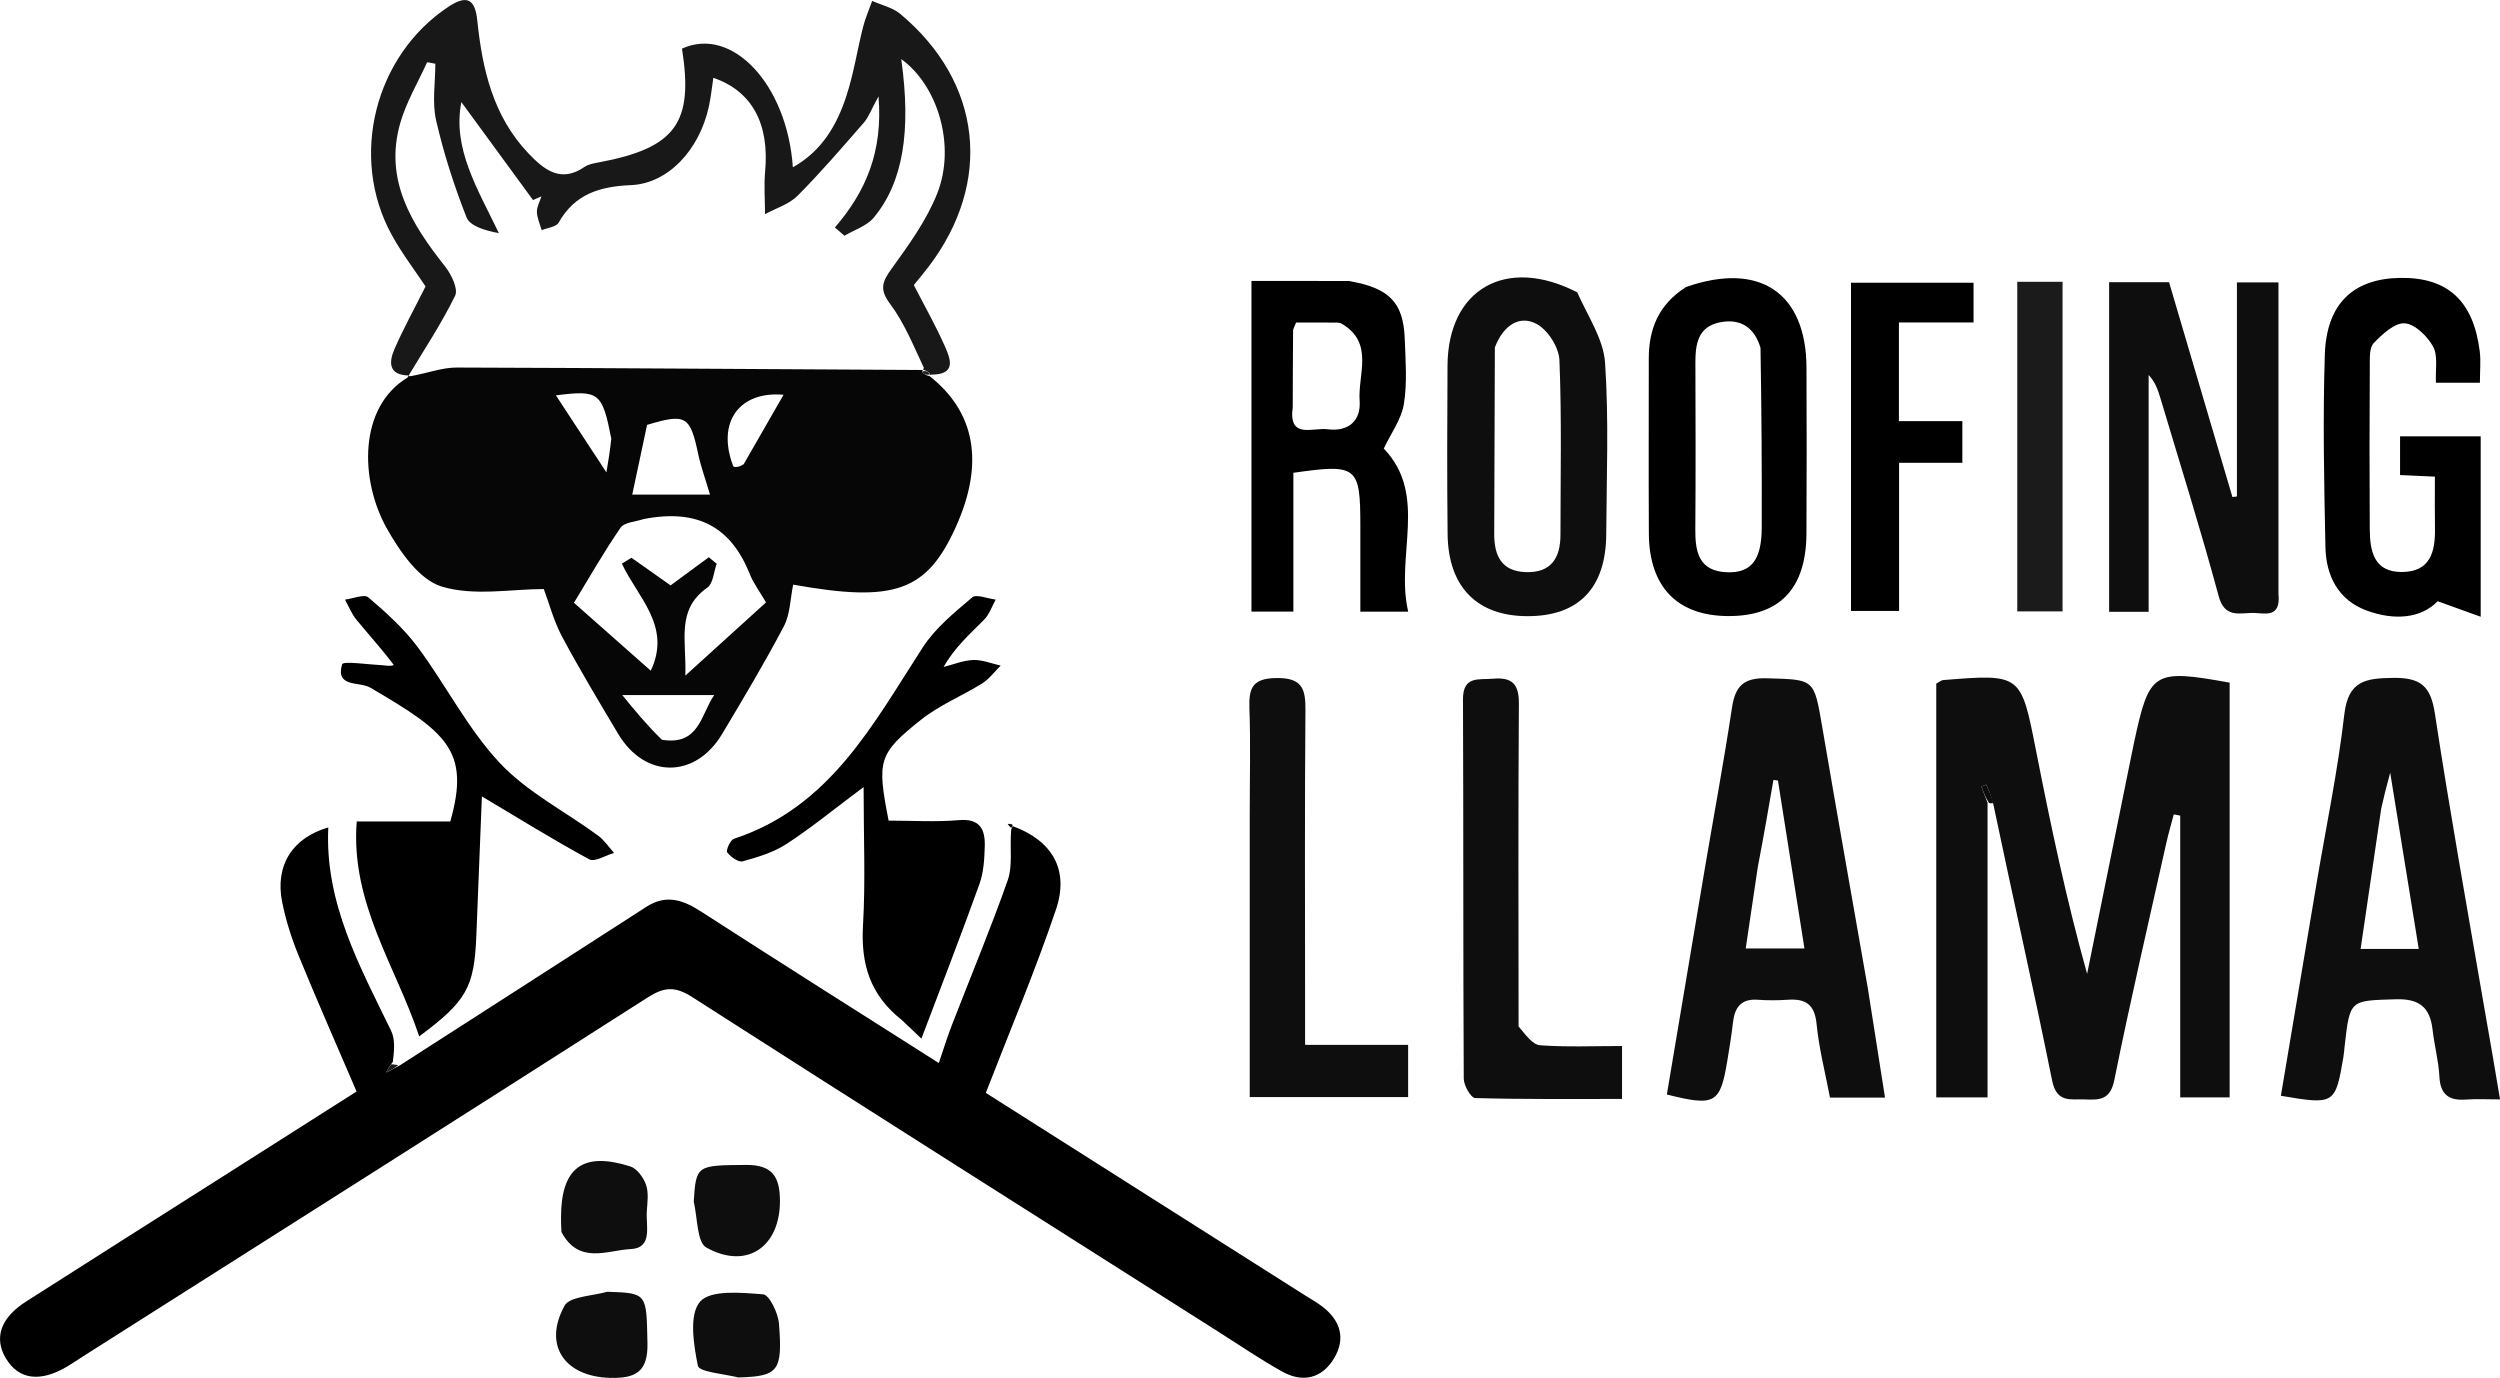 <svg xmlns="http://www.w3.org/2000/svg" xmlns:xlink="http://www.w3.org/1999/xlink" xmlns:svgjs="http://svgjs.com/svgjs" id="SvgjsSvg1006" version="1.1" viewBox="9.83 70.4 263.2 145.06"><defs id="SvgjsDefs1007"/><g id="SvgjsG1008"><svg xmlns="http://www.w3.org/2000/svg" fill="none" viewBox="0 0 135 84" width="288" height="288"><path fill="#000000" d="M54.587 48.271C56.513 48.975 57.389 50.4 56.723 52.376C55.702 55.404 54.449 58.354 53.258 61.434C58.398 64.695 63.705 68.06 69.012 71.427C69.3 71.609 69.602 71.776 69.871 71.983C70.771 72.676 71.028 73.57 70.436 74.545C69.84 75.528 68.901 75.748 67.902 75.196C66.838 74.608 65.83 73.916 64.802 73.264C56.116 67.751 47.421 62.252 38.76 56.701C37.924 56.166 37.387 56.203 36.573 56.723C27.292 62.658 17.982 68.549 8.68 74.452C8.433 74.609 8.192 74.777 7.941 74.928C6.595 75.734 5.526 75.592 4.895 74.529C4.3 73.527 4.634 72.537 5.891 71.733C9.136 69.658 12.392 67.6 15.643 65.535C17.823 64.15 20.002 62.765 22.205 61.365C21.234 59.101 20.258 56.893 19.344 54.659C18.996 53.809 18.714 52.916 18.533 52.017C18.171 50.219 19.027 48.85 20.809 48.334C20.63 52.062 22.362 55.181 23.908 58.366C24.108 58.777 24.071 59.302 23.995 59.903C23.786 60.165 23.726 60.298 23.667 60.431C23.893 60.311 24.119 60.191 24.346 60.071C28.4 57.465 32.457 54.863 36.507 52.251C37.48 51.623 38.309 51.906 39.204 52.484C43.131 55.019 47.085 57.511 50.938 59.961C51.157 59.32 51.345 58.704 51.577 58.104C52.502 55.714 53.492 53.346 54.342 50.93C54.587 50.232 54.441 49.398 54.506 48.477C54.538 48.326 54.587 48.271 54.587 48.271Z" class="colorFBFBFB svgShape"/><path fill="#060606" d="M50.454 26.038C52.745 27.826 53.196 30.355 51.784 33.492C50.343 36.695 48.745 37.248 43.751 36.351C43.605 37.051 43.606 37.808 43.294 38.402C42.345 40.209 41.294 41.965 40.246 43.719C38.922 45.935 36.437 45.933 35.118 43.722C34.172 42.135 33.218 40.549 32.347 38.92C31.934 38.147 31.709 37.274 31.445 36.569C29.847 36.569 27.992 36.931 26.398 36.444C25.297 36.107 24.34 34.717 23.701 33.584C22.354 31.194 22.296 27.582 24.724 26.131C24.741 26.035 24.75 26.073 24.885 26.062C25.729 25.907 26.438 25.636 27.146 25.638C34.824 25.659 42.502 25.723 50.179 25.759C50.179 25.742 50.146 25.739 50.109 25.838C50.205 25.983 50.337 26.027 50.474 26.06C50.478 26.048 50.454 26.038 50.454 26.038ZM36.369 33.116C35.982 33.25 35.425 33.267 35.237 33.537C34.417 34.722 33.705 35.981 32.932 37.247C34.283 38.442 35.523 39.538 36.723 40.599C37.77 38.397 36.063 36.972 35.298 35.315C35.456 35.218 35.613 35.122 35.77 35.025C36.431 35.492 37.091 35.958 37.701 36.389C38.347 35.913 38.967 35.457 39.587 35C39.717 35.107 39.847 35.214 39.977 35.32C39.829 35.723 39.803 36.296 39.515 36.499C37.962 37.593 38.492 39.09 38.429 40.84C39.924 39.484 41.161 38.363 42.411 37.229C42.094 36.685 41.793 36.291 41.617 35.848C40.706 33.553 39.087 32.585 36.369 33.116ZM36.875 31.908C37.772 31.908 38.669 31.908 39.646 31.908C39.411 31.111 39.193 30.519 39.064 29.908C38.666 28.02 38.456 27.893 36.541 28.468C36.299 29.605 36.062 30.717 35.809 31.908C36.125 31.908 36.366 31.908 36.875 31.908ZM37.272 44.007C39.116 44.304 39.184 42.784 39.851 41.801C38.303 41.801 36.946 41.801 35.316 41.801C35.95 42.577 36.508 43.259 37.272 44.007ZM34.776 29.152C34.327 26.854 34.17 26.742 32.041 27.011C32.82 28.198 33.654 29.47 34.534 30.811C34.618 30.315 34.698 29.846 34.776 29.152ZM41.309 30.409C41.982 29.237 42.654 28.065 43.276 26.982C41.138 26.79 39.95 28.288 40.79 30.499C40.82 30.578 41.088 30.567 41.309 30.409Z" class="colorFCFCFC svgShape"/><path fill="#0e0e0e" d="M102.694 47.115C102.694 51.931 102.694 56.746 102.694 61.658C101.758 61.658 101.008 61.658 100.162 61.658C100.162 54.79 100.162 47.993 100.162 41.238C100.33 41.147 100.41 41.069 100.497 41.062C104.361 40.751 104.341 40.756 105.089 44.557C105.811 48.226 106.579 51.885 107.607 55.56C108.32 52.041 109.033 48.522 109.747 45.003C109.805 44.717 109.861 44.43 109.923 44.144C110.679 40.628 110.866 40.508 114.641 41.188C114.641 47.965 114.641 54.761 114.641 61.657C113.834 61.657 113.083 61.657 112.202 61.657C112.202 56.979 112.202 52.365 112.202 47.751C112.096 47.73 111.99 47.71 111.884 47.689C111.76 48.161 111.621 48.63 111.515 49.105C110.646 53.001 109.737 56.89 108.949 60.802C108.75 61.791 108.212 61.786 107.501 61.757C106.803 61.728 106.107 61.95 105.88 60.825C104.978 56.34 103.959 51.879 102.98 47.194C102.859 46.725 102.74 46.472 102.621 46.218C102.543 46.252 102.465 46.285 102.387 46.319C102.489 46.584 102.592 46.85 102.694 47.115Z" class="colorF7F7F7 svgShape"/><path fill="#191818" d="M24.75 26.073C24.75 26.073 24.741 26.035 24.76 26.029C23.775 26.005 23.794 25.368 24.076 24.723C24.522 23.705 25.061 22.727 25.609 21.634C25.107 20.876 24.452 20.024 23.941 19.094C21.828 15.248 23.103 10.233 26.743 7.83C27.656 7.227 28.053 7.457 28.162 8.51C28.412 10.915 28.937 13.229 30.68 15.062C31.45 15.87 32.275 16.554 33.465 15.731C33.656 15.6 33.92 15.558 34.158 15.514C37.947 14.803 38.845 13.578 38.264 9.9C40.722 8.772 43.45 11.642 43.736 15.756C45.177 14.947 45.911 13.663 46.378 12.234C46.739 11.13 46.914 9.967 47.199 8.837C47.31 8.396 47.497 7.975 47.65 7.545C48.114 7.753 48.656 7.87 49.032 8.183C53.076 11.558 53.617 16.472 50.437 20.658C50.201 20.968 49.949 21.265 49.705 21.567C50.24 22.61 50.815 23.616 51.274 24.672C51.516 25.229 51.805 25.999 50.546 25.988C50.454 26.038 50.478 26.048 50.511 25.956C50.412 25.822 50.279 25.781 50.146 25.739C50.146 25.739 50.179 25.743 50.2 25.649C49.673 24.532 49.231 23.428 48.542 22.509C48 21.788 48.137 21.411 48.609 20.759C49.456 19.587 50.333 18.376 50.859 17.048C51.794 14.691 50.886 11.71 49.084 10.417C49.581 13.954 49.18 16.5 47.724 18.243C47.381 18.654 46.77 18.843 46.283 19.134C46.125 18.998 45.968 18.862 45.81 18.726C47.338 16.952 48.188 14.983 47.962 12.256C47.592 12.931 47.471 13.286 47.242 13.549C46.174 14.773 45.114 16.01 43.969 17.16C43.551 17.58 42.905 17.773 42.363 18.069C42.361 17.367 42.303 16.659 42.367 15.963C42.583 13.602 41.72 11.995 39.811 11.339C39.738 11.82 39.691 12.303 39.587 12.773C39.113 14.916 37.573 16.561 35.736 16.637C34.203 16.7 32.971 17.079 32.176 18.488C32.056 18.701 31.626 18.74 31.34 18.86C31.255 18.559 31.113 18.259 31.104 17.957C31.097 17.703 31.247 17.445 31.327 17.19C31.189 17.25 31.05 17.311 30.912 17.372C29.708 15.726 28.504 14.08 27.376 12.538C26.924 14.829 28.188 16.836 29.228 19.006C28.51 18.87 27.798 18.652 27.629 18.222C27.018 16.666 26.5 15.059 26.128 13.43C25.927 12.545 26.092 11.577 26.092 10.646C25.957 10.621 25.822 10.595 25.687 10.569C25.235 11.572 24.655 12.539 24.357 13.586C23.559 16.39 24.926 18.567 26.576 20.654C26.883 21.042 27.23 21.761 27.07 22.09C26.398 23.467 25.54 24.753 24.75 26.073Z" class="colorF5F5F5 svgShape"/><path fill="#0e0e0e" d="M127.209 57.237C127.478 58.743 127.711 60.127 127.985 61.756 127.337 61.756 126.819 61.725 126.306 61.763 125.467 61.825 125.038 61.526 124.992 60.63 124.952 59.857 124.743 59.094 124.656 58.321 124.53 57.209 124.005 56.776 122.825 56.814 120.579 56.887 120.577 56.816 120.317 59.117 120.295 59.31 120.283 59.506 120.25 59.697 119.856 61.997 119.809 62.027 117.169 61.577 117.755 58.09 118.339 54.601 118.927 51.112 119.395 48.33 119.976 45.56 120.299 42.761 120.493 41.083 121.355 40.969 122.738 40.953 124.108 40.938 124.569 41.4 124.77 42.717 125.503 47.527 126.362 52.317 127.209 57.237zM122.123 47.392C121.788 49.675 121.452 51.957 121.104 54.329 122.157 54.329 122.954 54.329 123.973 54.329 123.509 51.465 123.069 48.746 122.564 45.63 122.355 46.416 122.256 46.789 122.123 47.392zM96.786 56.275C97.077 58.122 97.347 59.843 97.633 61.667 96.716 61.667 95.902 61.667 94.918 61.667 94.692 60.478 94.376 59.261 94.255 58.026 94.16 57.047 93.697 56.778 92.824 56.838 92.338 56.871 91.845 56.874 91.358 56.838 90.539 56.779 90.217 57.207 90.132 57.947 90.06 58.575 89.958 59.2 89.855 59.823 89.502 61.968 89.257 62.112 86.867 61.514 87.485 57.839 88.1 54.153 88.723 50.469 89.177 47.784 89.676 45.106 90.083 42.415 90.244 41.355 90.661 40.941 91.792 40.973 94.148 41.041 94.126 40.979 94.532 43.359 95.26 47.626 96.019 51.886 96.786 56.275zM91.354 50.297C91.158 51.618 90.962 52.94 90.759 54.306 91.772 54.306 92.649 54.306 93.657 54.306 93.205 51.442 92.777 48.731 92.35 46.02 92.275 46.009 92.201 45.998 92.127 45.987 91.894 47.342 91.66 48.698 91.354 50.297zM117.05 36.8C117.176 38.05 116.347 37.747 115.786 37.748 115.11 37.75 114.392 38.012 114.096 36.909 113.212 33.627 112.188 30.381 111.216 27.122 111.098 26.729 110.961 26.34 110.643 26.006 110.643 29.879 110.643 33.752 110.643 37.693 109.974 37.693 109.368 37.693 108.693 37.693 108.693 32.255 108.693 26.875 108.693 21.428 109.666 21.428 110.579 21.428 111.651 21.428 112.682 24.922 113.73 28.475 114.778 32.028 114.852 32.019 114.926 32.01 115 32.001 115 28.503 115 25.005 115 21.436 115.725 21.436 116.325 21.436 117.05 21.436 117.05 26.553 117.05 31.607 117.05 36.8z" class="colorF7F7F7 svgShape"/><path fill="#000000" d="M24.043 40.319C23.43 39.502 22.79 38.807 22.193 38.078 21.957 37.789 21.817 37.423 21.633 37.092 22.026 37.043 22.582 36.806 22.785 36.979 23.661 37.726 24.538 38.517 25.221 39.435 26.614 41.306 27.685 43.454 29.262 45.141 30.615 46.588 32.496 47.541 34.125 48.738 34.432 48.963 34.652 49.304 34.912 49.592 34.498 49.709 33.96 50.055 33.689 49.908 31.916 48.948 30.201 47.881 28.389 46.803 28.303 48.963 28.209 51.312 28.116 53.661 28.014 56.228 27.642 56.901 25.296 58.645 24.143 55.175 21.899 52.071 22.212 48.038 23.885 48.038 25.378 48.038 26.829 48.038 27.833 44.53 26.624 43.628 22.882 41.435 22.343 41.12 21.145 41.446 21.493 40.28 21.543 40.112 22.803 40.297 23.502 40.331 23.68 40.34 23.856 40.394 24.043 40.319zM49.122 57.846C47.525 56.595 47.087 55.045 47.197 53.163 47.324 50.994 47.227 48.811 47.227 46.341 45.722 47.465 44.614 48.376 43.418 49.152 42.78 49.567 42.005 49.8 41.261 50.006 41.05 50.064 40.664 49.789 40.495 49.564 40.423 49.468 40.648 48.953 40.825 48.895 45.573 47.336 47.69 43.238 50.153 39.439 50.769 38.49 51.707 37.729 52.584 36.983 52.79 36.807 53.349 37.043 53.745 37.09 53.561 37.421 53.438 37.813 53.181 38.073 52.481 38.785 51.724 39.44 51.175 40.414 51.664 40.291 52.151 40.087 52.644 40.071 53.09 40.056 53.542 40.247 53.992 40.347 53.689 40.645 53.427 41.008 53.075 41.228 52.09 41.844 50.98 42.29 50.079 43.005 47.94 44.701 47.883 45.033 48.461 47.997 49.597 47.997 50.769 48.074 51.924 47.974 52.971 47.883 53.228 48.429 53.206 49.255 53.189 49.881 53.154 50.542 52.945 51.123 52.047 53.625 51.083 56.103 50.079 58.756 49.669 58.369 49.432 58.146 49.122 57.846z" class="colorF9F9F9 svgShape"/><path fill="#0e0e0e" d="M82.443 21.927C82.981 23.127 83.74 24.242 83.818 25.402C84.008 28.21 83.892 31.039 83.876 33.859C83.861 36.525 82.511 37.914 79.984 37.908C77.497 37.902 76.075 36.465 76.047 33.852C76.017 31.08 76.027 28.308 76.043 25.537C76.065 21.772 78.924 20.113 82.443 21.927ZM78.379 24.645C78.369 27.714 78.361 30.783 78.348 33.852C78.344 34.909 78.697 35.688 79.893 35.734C81.156 35.783 81.617 35.036 81.617 33.886C81.617 31.012 81.683 28.134 81.565 25.265C81.539 24.639 80.994 23.784 80.443 23.488C79.646 23.06 78.833 23.472 78.379 24.645Z" class="colorF7F7F7 svgShape"/><path fill="#000000" d="M127.03 33.075C127.03 34.678 127.03 36.136 127.03 37.936C126.256 37.657 125.668 37.445 124.907 37.171C124.077 38.029 122.748 38.13 121.389 37.625C119.992 37.105 119.398 35.908 119.368 34.506C119.302 31.339 119.236 28.166 119.338 25.001C119.419 22.476 120.75 21.248 123.06 21.214C125.396 21.18 126.667 22.34 126.983 24.831C127.043 25.308 126.991 25.799 126.991 26.388C126.262 26.388 125.563 26.388 124.822 26.388C124.788 25.739 124.932 25.066 124.682 24.606C124.403 24.094 123.784 23.488 123.279 23.456C122.782 23.424 122.173 23.994 121.75 24.432C121.531 24.659 121.559 25.17 121.557 25.554C121.543 28.236 121.538 30.919 121.555 33.601C121.562 34.691 121.752 35.748 123.168 35.728C124.543 35.709 124.792 34.727 124.773 33.593C124.759 32.771 124.77 31.95 124.77 31.022C124.164 30.994 123.65 30.971 123.051 30.944C123.051 30.293 123.051 29.693 123.051 29.032C124.326 29.032 125.582 29.032 127.03 29.032C127.03 30.335 127.03 31.632 127.03 33.075Z" class="colorF9F9F9 svgShape"/><path fill="#000000" d="M87.816 21.663C91.458 20.391 93.743 21.961 93.758 25.643C93.768 28.373 93.773 31.104 93.756 33.834C93.739 36.554 92.435 37.913 89.896 37.903C87.383 37.893 85.994 36.464 85.979 33.832C85.963 30.956 85.977 28.079 85.975 25.203C85.974 23.75 86.446 22.533 87.816 21.663ZM91.489 24.668C91.194 23.671 90.521 23.208 89.5 23.404C88.386 23.619 88.273 24.494 88.276 25.427C88.284 28.156 88.293 30.884 88.272 33.613C88.263 34.747 88.445 35.697 89.855 35.742C91.031 35.78 91.545 35.125 91.549 33.545C91.558 30.671 91.542 27.796 91.489 24.668Z" class="colorFBFBFB svgShape"/><path fill="#000000" d="M71.162 21.366C73.184 21.71 73.868 22.43 73.933 24.24C73.972 25.309 74.059 26.401 73.888 27.445C73.766 28.195 73.253 28.882 72.897 29.635C75.101 31.933 73.459 34.921 74.102 37.686C73.228 37.686 72.564 37.686 71.741 37.686C71.741 36.284 71.741 34.886 71.741 33.487C71.741 30.502 71.597 30.382 68.436 30.832C68.436 33.079 68.436 35.345 68.436 37.682C67.704 37.682 67.089 37.682 66.367 37.682C66.367 32.309 66.367 26.899 66.367 21.365C67.93 21.365 69.481 21.365 71.162 21.366ZM68.404 27.592C68.182 29.193 69.389 28.589 70.121 28.684C71.173 28.82 71.777 28.245 71.706 27.278C71.611 25.978 72.443 24.413 70.808 23.468C70.729 23.422 70.618 23.419 70.522 23.419C69.855 23.415 69.188 23.417 68.571 23.417C68.485 23.64 68.422 23.727 68.422 23.814C68.411 24.98 68.409 26.147 68.404 27.592Z" class="colorFDFDFD svgShape"/><path fill="#0e0e0e" d="M79.55 58.156C79.903 58.569 80.239 59.056 80.609 59.083 81.913 59.181 83.229 59.121 84.656 59.121 84.656 60.002 84.656 60.752 84.656 61.733 82.241 61.733 79.82 61.756 77.402 61.689 77.199 61.684 76.845 61.067 76.844 60.733 76.81 54.496 76.833 48.259 76.806 42.023 76.8 40.838 77.576 41.056 78.293 40.994 79.24 40.912 79.572 41.264 79.565 42.232 79.527 47.494 79.548 52.757 79.55 58.156zM66.282 47.707C66.282 45.858 66.328 44.154 66.266 42.453 66.229 41.448 66.424 40.972 67.605 40.961 68.85 40.949 69.04 41.465 69.031 42.526 68.991 47.44 69.014 52.354 69.014 57.267 69.014 57.796 69.014 58.324 69.014 59.064 70.751 59.064 72.373 59.064 74.099 59.064 74.099 60.022 74.099 60.771 74.099 61.639 71.564 61.639 69.055 61.639 66.282 61.639 66.282 57.047 66.282 52.45 66.282 47.707z" class="colorF7F7F7 svgShape"/><path fill="#000000" d="M95.955 28.976C95.955 26.401 95.955 23.972 95.955 21.453C97.984 21.453 99.955 21.453 102.002 21.453C102.002 22.075 102.002 22.676 102.002 23.413C100.765 23.413 99.567 23.413 98.319 23.413C98.319 25.086 98.319 26.624 98.319 28.284C99.356 28.284 100.36 28.284 101.45 28.284C101.45 29.006 101.45 29.611 101.45 30.34C100.457 30.34 99.453 30.34 98.327 30.34C98.327 32.814 98.327 35.176 98.327 37.648C97.511 37.648 96.813 37.648 95.955 37.648C95.955 34.835 95.955 31.979 95.955 28.976Z" class="colorF9F9F9 svgShape"/><path fill="#1b1b1b" d="M106.395 32.487C106.395 34.284 106.395 35.934 106.395 37.673C105.603 37.673 104.901 37.673 104.16 37.673C104.16 32.255 104.16 26.858 104.16 21.408C104.875 21.408 105.55 21.408 106.395 21.408C106.395 25.07 106.395 28.706 106.395 32.487Z" class="colorF1F1F1 svgShape"/><path fill="#0e0e0e" d="M38.844 66.792C38.957 64.987 39.007 65.01 41.417 64.989 42.73 64.978 43.094 65.576 43.098 66.758 43.106 69.028 41.464 70.18 39.468 69.067 39.003 68.808 39.039 67.658 38.844 66.792zM32.315 68.3C32.297 67.981 32.294 67.787 32.294 67.593 32.291 65.127 33.363 64.311 35.719 65.065 36.048 65.17 36.366 65.615 36.49 65.971 36.625 66.362 36.559 66.835 36.528 67.268 36.477 67.991 36.836 69.092 35.733 69.142 34.595 69.194 33.181 69.929 32.315 68.3zM34.579 71.249C36.564 71.313 36.507 71.326 36.56 73.789 36.591 75.187 35.988 75.531 34.717 75.498 32.482 75.439 31.393 73.9 32.466 71.941 32.716 71.485 33.77 71.468 34.579 71.249zM41.049 75.477C40.266 75.29 39.108 75.204 39.047 74.899 38.837 73.851 38.602 72.369 39.158 71.735 39.68 71.14 41.204 71.293 42.266 71.375 42.575 71.399 43.009 72.298 43.05 72.822 43.236 75.174 43.017 75.422 41.049 75.477z" class="colorEEE svgShape"/><path fill="#0c0c0c" d="M102.763 47.128C102.592 46.85 102.489 46.584 102.386 46.319C102.465 46.285 102.543 46.252 102.621 46.218C102.74 46.472 102.859 46.725 102.974 47.076C102.97 47.173 102.833 47.141 102.763 47.128Z" class="color223B77 svgShape"/><path fill="#1d1d1d" d="M24.258 60.066C24.12 60.191 23.893 60.311 23.667 60.432C23.726 60.298 23.786 60.165 23.923 60.021C24.058 60.027 24.114 60.044 24.258 60.066Z" class="colorF8F8F8 svgShape"/><path fill="#0c0c0c" d="M54.51 48.35C54.434 48.305 54.386 48.235 54.338 48.166C54.414 48.155 54.49 48.144 54.577 48.202C54.587 48.271 54.538 48.326 54.51 48.35Z" class="colorF8F8F9 svgShape"/><path fill="#1d1d1d" d="M23.017 61.033C23.028 61.027 23.006 61.038 23.017 61.033Z" class="colorF8F8F8 svgShape"/><path fill="#0c0c0c" d="M52.362 61.016C52.373 61.011 52.351 61.022 52.362 61.016Z" class="colorF8F8F9 svgShape"/><path fill="#222324" d="M50.109 25.838C50.279 25.78 50.412 25.822 50.507 25.968C50.337 26.027 50.205 25.983 50.109 25.838Z" class="color222324 svgShape"/></svg></g></svg>